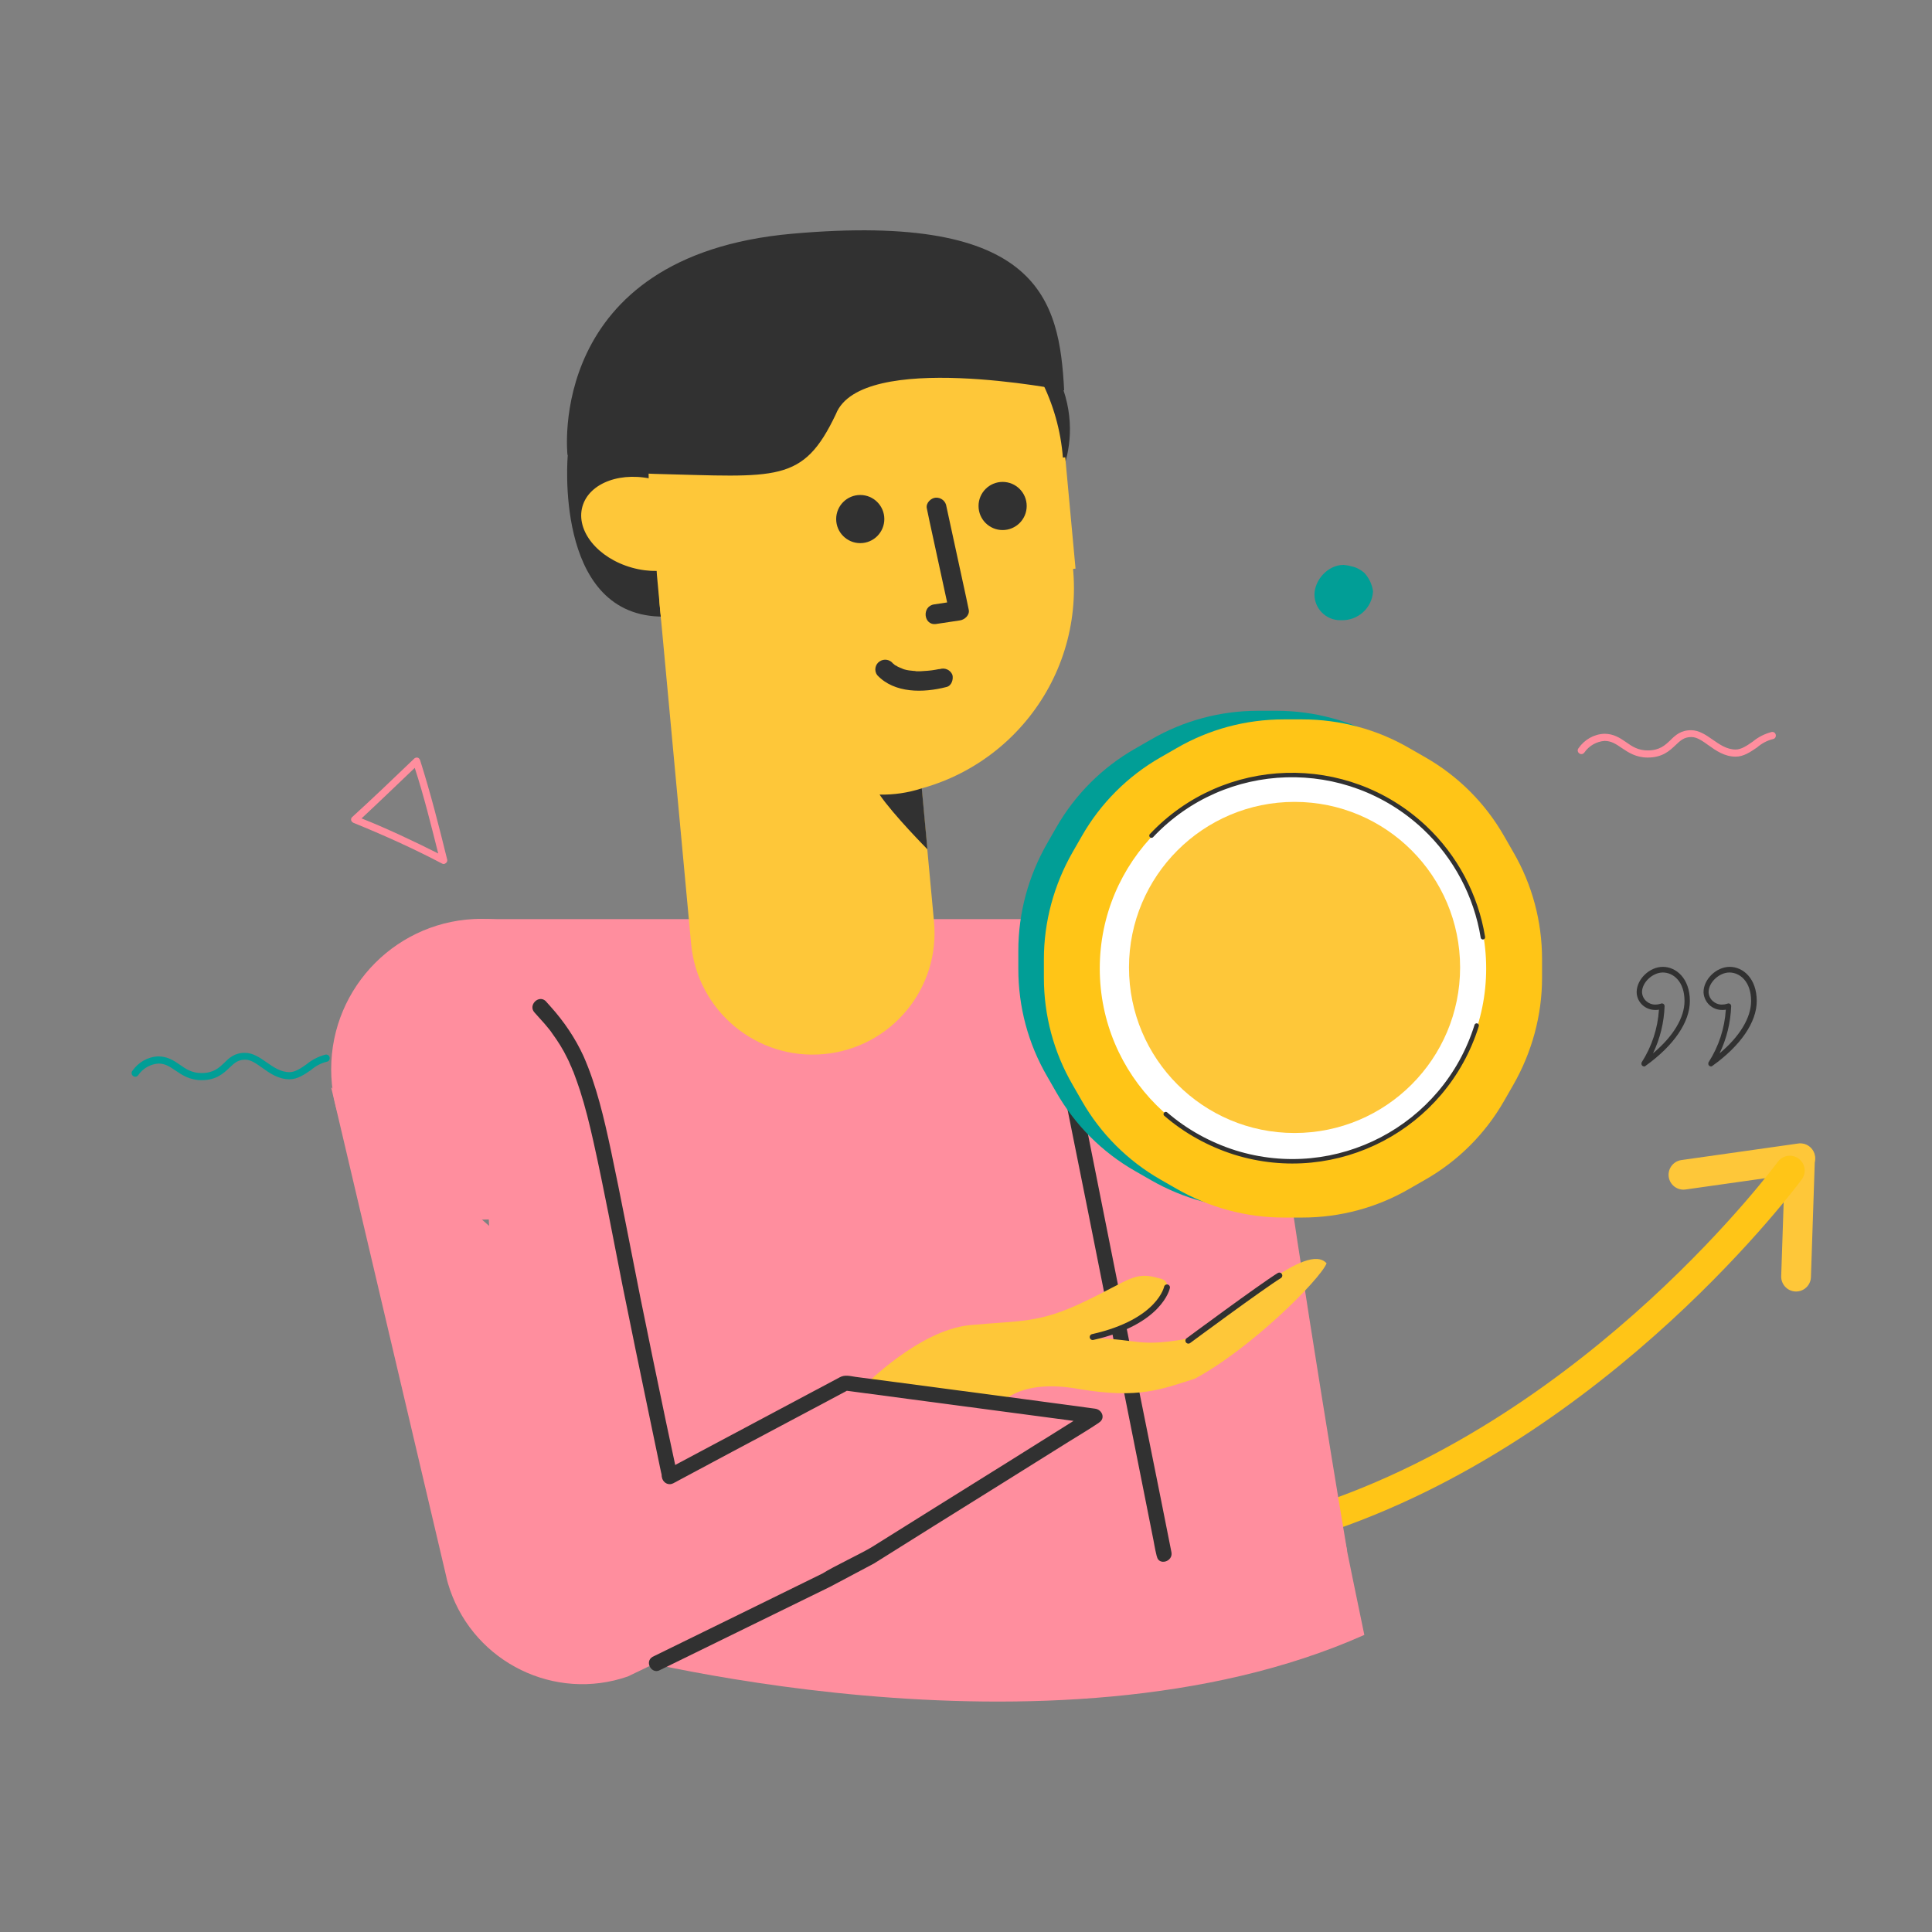 <?xml version="1.0" encoding="utf-8"?>
<!-- Generator: Adobe Illustrator 24.3.0, SVG Export Plug-In . SVG Version: 6.00 Build 0)  -->
<svg version="1.1" id="圖層_1" xmlns="http://www.w3.org/2000/svg" xmlns:xlink="http://www.w3.org/1999/xlink" x="0px" y="0px"
	 viewBox="0 0 650 650" style="enable-background:new 0 0 650 650;" xml:space="preserve">
<rect x="0" y="0" width="650" height="650" fill="#808080" stroke="none"/>
<style type="text/css">
	.st0{fill:#313131;}
	.st1{fill:#FF8E9E;}
	.st2{fill:#019E96;}
	.st3{fill:none;stroke:#FEC739;stroke-width:10.007;stroke-linecap:round;stroke-miterlimit:4.003;}
	.st4{fill:none;stroke:#FEC739;stroke-width:10.001;stroke-linecap:round;stroke-miterlimit:4.001;}
	.st5{fill:none;stroke:#FFC517;stroke-width:10.001;stroke-linecap:round;stroke-miterlimit:4.001;}
	.st6{fill:#FEC739;}
	.st7{fill:none;stroke:#313131;stroke-width:0.75;stroke-miterlimit:10;}
	.st8{fill:none;stroke:#313131;stroke-width:2;stroke-linecap:round;}
	.st9{fill:#FFC517;}
	.st10{fill:#FFFFFF;}
	.st11{fill:none;stroke:#313131;stroke-width:1.5;stroke-linecap:round;stroke-miterlimit:10;}
</style>
<g id="Group_3300" transform="translate(7744.613 10367.646)">
	<g id="Group_2743" transform="translate(-8268.376 -10296.288)">
		<g id="Group_2077" transform="translate(-49 81.627)">
			<g id="Group_2075">
				<path id="Path_2774" class="st0" d="M1125.9,205.8c-0.5,0-0.9-0.4-0.9-0.9c0-0.2,0-0.3,0.1-0.5c3.4-5.3,5.4-11.4,5.8-17.7
					c-0.4,0.1-0.8,0.1-1.1,0.1c-3.4,0.1-6.3-2.5-6.4-5.9c0,0,0,0,0,0v-0.1c0-4.3,4.3-8.5,8.8-8.5c4.5,0,9.1,3.9,9.1,11.5
					c0,7.1-5.4,15-14.9,21.8C1126.3,205.8,1126.1,205.8,1125.9,205.8z M1131.9,184.6c0.5,0,0.9,0.4,0.9,0.9v0
					c-0.2,5.5-1.5,10.9-3.9,15.9c6.8-5.7,10.6-12,10.6-17.6c0-6.6-3.8-9.6-7.3-9.6c-3.4,0-7,3.3-7,6.6c0.1,2.4,2.1,4.2,4.5,4.2h0
					c0.6,0,1.2-0.1,1.8-0.3C1131.7,184.6,1131.8,184.6,1131.9,184.6L1131.9,184.6z"/>
			</g>
			<g id="Group_2076">
				<path id="Path_2775" class="st0" d="M1148.4,205.8c-0.5,0-0.9-0.4-0.9-0.9c0-0.2,0-0.3,0.1-0.5c3.4-5.3,5.4-11.4,5.8-17.7
					c-0.4,0.1-0.8,0.1-1.1,0.1c-3.4,0.1-6.2-2.5-6.4-5.9c0,0,0,0,0,0v-0.1c0-4.3,4.3-8.5,8.8-8.5c4.5,0,9.1,3.9,9.1,11.5
					c0,7.1-5.4,15-14.9,21.8C1148.7,205.8,1148.6,205.8,1148.4,205.8z M1154.3,184.6c0.5,0,0.9,0.4,0.9,0.9v0
					c-0.2,5.5-1.5,10.9-3.9,15.9c6.8-5.7,10.6-12,10.6-17.6c0-6.6-3.8-9.6-7.3-9.6c-3.4,0-7,3.3-7,6.6c0.1,2.4,2.1,4.2,4.5,4.2h0
					c0.6,0,1.2-0.1,1.8-0.3C1154.1,184.6,1154.2,184.6,1154.3,184.6z"/>
			</g>
		</g>
		<g id="Group_2078" transform="translate(-77.794 -49.088)">
			<path id="Path_2779" class="st1" d="M1155.9,232.6c-3.9,0-6.5-1.7-8.7-3.2c-1.9-1.3-3.5-2.4-5.8-2.4c-2.7,0.2-5.2,1.6-6.8,3.9
				c-0.4,0.6-1.2,0.7-1.7,0.3c-0.6-0.4-0.7-1.2-0.3-1.7l0,0l0,0c2-2.9,5.2-4.8,8.8-4.9c3,0,5.2,1.4,7.2,2.8c2.1,1.5,4.1,2.8,7.3,2.8
				c4,0,5.8-1.7,7.6-3.4c1.7-1.7,3.5-3.4,7-3.4c2.7,0,5,1.6,7.3,3.2c2.3,1.6,4.7,3.3,7.7,3.3c1.9,0,3.8-1.3,5.8-2.7
				c1.8-1.5,4-2.6,6.3-3.2c0.7-0.1,1.3,0.3,1.4,1c0.1,0.7-0.3,1.3-1,1.4l0,0c-2,0.5-3.8,1.5-5.3,2.8c-2.2,1.5-4.5,3.1-7.2,3.1
				c-3.7,0-6.6-2-9.1-3.8c-2.1-1.5-3.9-2.8-5.8-2.8c-2.5,0-3.7,1.2-5.3,2.7C1163.3,230.3,1160.9,232.6,1155.9,232.6z"/>
		</g>
		<g id="Group_2079" transform="translate(-175 60.786)">
			<path id="Path_2780" class="st1" d="M849.2,157c0.2,0.7-0.3,1.3-0.9,1.5c-0.3,0.1-0.6,0-0.8-0.1c-9.7-5.1-19.7-9.6-29.8-13.7
				c-0.4-0.2-0.7-0.5-0.8-0.9c-0.1-0.4,0.1-0.9,0.4-1.1c6.8-6.2,13.2-12.3,20.8-19.6c0.5-0.5,1.3-0.5,1.7,0c0,0,0,0,0,0
				c0.1,0.1,0.2,0.3,0.3,0.5C843.6,134.6,846.5,146,849.2,157z M820.4,143.2c7.9,3.1,18.1,7.9,25.8,11.8c-2.4-9.5-4.8-19.3-7.9-28.8
				C831.8,132.4,826.2,137.8,820.4,143.2L820.4,143.2z"/>
		</g>
		<g id="Group_2080">
			<path id="Path_2781" class="st2" d="M978.5,119.2c-0.9-0.3-1.8-0.4-2.7-0.5c-5.4,0-9.8,5.2-9.8,10c0,4.7,3.9,8.6,8.6,8.6
				c0,0,0,0,0,0c0.1,0,0.2,0,0.4,0c5.6,0.2,10.4-4.1,10.7-9.7c-0.3-2.4-1.4-4.6-3-6.3C981.5,120.3,980.1,119.5,978.5,119.2z"/>
		</g>
		<g id="Group_2078-2" transform="translate(177.468 -64.642)">
			<path id="Path_2779-2" class="st2" d="M414.1,356.7c-3.9,0-6.5-1.7-8.7-3.2c-1.9-1.3-3.5-2.4-5.8-2.4c-2.7,0.2-5.2,1.6-6.8,3.9
				c-0.4,0.6-1.2,0.7-1.7,0.3c-0.6-0.4-0.7-1.2-0.3-1.7l0,0l0,0c2-2.9,5.2-4.8,8.8-4.9c3,0,5.2,1.4,7.2,2.8c2.1,1.5,4.1,2.8,7.3,2.8
				c4,0,5.8-1.7,7.6-3.4c1.7-1.7,3.5-3.4,7-3.4c2.7,0,5,1.6,7.3,3.2c2.3,1.6,4.7,3.3,7.7,3.3c1.9,0,3.8-1.3,5.8-2.7
				c1.8-1.5,4-2.6,6.3-3.2c0.7-0.1,1.3,0.3,1.4,1c0.1,0.7-0.3,1.3-1,1.4l0,0l0,0c-2,0.5-3.8,1.5-5.3,2.8c-2.2,1.5-4.5,3.1-7.2,3.1
				c-3.7,0-6.6-2-9.1-3.8c-2.1-1.5-3.9-2.8-5.8-2.8c-2.5,0-3.7,1.2-5.3,2.7C421.5,354.4,419.1,356.7,414.1,356.7z"/>
		</g>
	</g>
	<g id="Group_2731" transform="matrix(1, -0.017, 0.017, 1, -7392.499, -10095.898)">
		<path id="Path_3567" class="st3" d="M251.4,122.3l-2,39.7"/>
		<path id="Path_3834" class="st4" d="M251.5,122.2l-39.4,4.9"/>
		<path id="Path_3835" class="st5" d="M247.9,126.3c0,0-64.9,85.4-161.1,114.9"/>
	</g>
	<path id="Path_4151" class="st1" d="M-7543.5-9812.2c0,0,152.2,41.7,257.9-5.4c-12.3-59.2-14.5-72.9-14.5-72.9l-237.1,50.1
		L-7543.5-9812.2z"/>
	<g id="Group_2821" transform="translate(-11150.693 -13435.213)">
		<path id="Path_4138" class="st1" d="M3566.5,3376.8h208.1c0,0,51.9-4.9,60.7,58.5c8.7,63.4,24,154,24,154l-284.1,5.5
			L3566.5,3376.8z"/>
		<path id="Path_4139" class="st0" d="M3759.9,3414.1l3.5,17.6l8.5,42.3l10.2,51.2l8.8,44.2l2.9,14.6c0.5,2.3,0.8,4.6,1.4,6.9
			c0,0.1,0,0.2,0.1,0.3c0.6,3.2,5.5,1.8,4.9-1.4l-3.5-17.6l-8.5-42.3l-10.2-51.2l-8.8-44.2l-2.9-14.6c-0.5-2.3-0.8-4.6-1.4-6.9
			c0-0.1,0-0.2-0.1-0.3C3764.2,3409.6,3759.3,3410.9,3759.9,3414.1z"/>
		<path id="Path_4140" class="st0" d="M3597.1,3220.6c0,0-4.8,53.2,30.8,54.4c35.5,1.2,131.1-40.1,131.1-40.1s16.7-21.7-1.3-48.4"/>
		<path id="Rectangle_1442" class="st6" d="M3683.3,3422.2L3683.3,3422.2c-22.6,2.1-42.6-14.5-44.7-37.1l-11.5-124
			c-1.2-12.5,8.1-23.7,20.6-24.8l36.3-3.4c12.5-1.2,23.7,8.1,24.8,20.6l11.5,124C3722.5,3400.1,3705.9,3420.1,3683.3,3422.2z"/>
		<circle id="Ellipse_599" class="st6" cx="3694.1" cy="3227.1" r="69.8"/>
		<circle id="Ellipse_600" class="st6" cx="3697.6" cy="3265.5" r="69.8"/>
		
			<rect id="Rectangle_1443" x="3626" y="3227" transform="matrix(0.996 -9.197793e-02 9.197793e-02 0.996 -282.877 353.694)" class="st6" width="139.6" height="37.6"/>
		<circle id="Ellipse_601" class="st0" cx="3743.4" cy="3237.8" r="8.1"/>
		<circle id="Ellipse_602" class="st0" cx="3695.5" cy="3242.2" r="8.1"/>
		<path id="Path_4141" class="st0" d="M3724.5,3238l6.6,30.4l0.9,4.3c0.4,1.8-1.4,3.4-3,3.6l-8,1.2c-4.2,0.6-4.9-6-0.6-6.6l8-1.2
			l-3,3.6l-6.6-30.4l-0.9-4.3c-0.4-1.8,1.4-3.5,3-3.6C3722.7,3234.9,3724.3,3236.2,3724.5,3238z"/>
		<path id="Path_4142" class="st0" d="M3724.5,3298.7c-7.7,2-17.5,2.2-23.3-4c-1.1-1.5-0.7-3.6,0.8-4.6c1.5-1,3.5-0.7,4.6,0.8
			c-0.7-0.7,0,0,0.2,0.1c0.2,0.2,0.4,0.4,0.7,0.5c0.6,0.4,0.2,0,0,0c0.1,0,0.6,0.4,0.7,0.4c0.4,0.2,0.9,0.4,1.4,0.6
			c0.9,0.3-0.4-0.1,0.2,0.1c0.2,0.1,0.4,0.1,0.6,0.2c1,0.3,2.1,0.4,3.2,0.5c0.3,0,0.6,0,0.8,0.1c-0.4-0.1-0.6,0-0.1,0
			c0.5,0,1,0,1.5,0c1.7-0.1,3.4-0.2,5-0.5c0.5-0.1,1-0.2,1.6-0.3c0.6-0.1-1,0.2-0.4,0.1l0.2,0c1.7-0.6,3.6,0.2,4.3,1.9
			C3726.9,3296,3726.3,3298.3,3724.5,3298.7L3724.5,3298.7z"/>
		
			<ellipse id="Ellipse_603" transform="matrix(0.269 -0.963 0.963 0.269 -473.431 5860.052)" class="st6" cx="3622.3" cy="3241.8" rx="15.3" ry="21.6"/>
		<path id="Path_4143" class="st0" d="M3764.1,3198.9c0,0-68.3-13.6-76.8,8c-11.1,23.4-19.6,21.1-61,20.1
			c-18.1-0.4-29.3-6.4-29.3-6.4s-7.6-67,75.6-74.4C3755.9,3138.8,3762.5,3168.4,3764.1,3198.9z"/>
		<circle id="Ellipse_604" class="st1" cx="3568.1" cy="3427.3" r="50.6"/>
		<path id="Path_4144" class="st7" d="M3726.3,3599.1"/>
		<path id="Path_4145" class="st1" d="M3698.8,3592.4l70.5-33.9l-152,73.1c-24.5,8.5-51.3-4.6-59.8-29.1c-0.5-1.5-1-3-1.3-4.6
			l-38.7-164.5"/>
		<path id="Path_4146" class="st0" d="M3585.9,3408.2c1.1,1.3,2.3,2.5,3.4,3.8c0.5,0.6,1,1.2,1.5,1.8c0.2,0.3,0.5,0.6,0.7,0.9
			c-0.4-0.5,0.3,0.4,0.4,0.6c1.9,2.6,3.6,5.3,5,8.2c0.4,0.8,0.8,1.6,1.1,2.4c0,0.1,0.3,0.6,0.2,0.4c-0.1-0.2,0.2,0.4,0.2,0.5
			c0.2,0.5,0.4,1,0.6,1.4c0.8,2.1,1.5,4.1,2.2,6.2c1.8,5.6,3.2,11.3,4.5,17.1c3.6,16.1,6.6,32.3,9.8,48.5
			c2.9,14.4,5.9,28.9,8.9,43.3c1,4.8,2,9.6,3,14.4c0.5,2.3,0.9,4.6,1.5,6.9c0,0.1,0,0.2,0.1,0.3c0.7,3.2,5.6,1.8,4.9-1.4
			c-1.3-5.9-2.5-11.9-3.8-17.8c-2.9-13.9-5.8-27.8-8.6-41.7c-3.3-16.5-6.4-33-9.9-49.5c-2.3-10.7-4.8-21.6-9.2-31.6
			c-2.8-6.1-6.6-11.7-11.1-16.7c-0.6-0.6-1.1-1.3-1.7-1.9C3587.2,3402.2,3583.7,3405.8,3585.9,3408.2L3585.9,3408.2z"/>
		<path id="Path_4147" class="st6" d="M3697,3533.7c0,0,18.3-18.6,35.3-20.3c17-1.6,23.2-0.5,38.6-7.9c15.3-7.3,16.9-10.3,25-7.9
			c8.1,1.3-1.1,14.3-21.6,19.8c-0.1,0-0.2,0.1-0.2,0.3c0,0.1,0.1,0.2,0.2,0.2c15.2,0,14.1,3.4,33.8-0.4
			c13.9-9.9,37.8-32.3,44.3-24.9c-2.3,5.6-25.5,28.7-44.3,38.8c-11.1,3.5-18.8,6.9-38.9,3.5c-21-3.8-26.9,5.5-26.9,5.5L3697,3533.7z
			"/>
		<path id="Path_4148" class="st0" d="M3685.4,3601.4l14.7-7.8l20.1-12.6l24.2-15.1l21.1-13.2c3.4-2.1,6.9-4.2,10.2-6.4
			c0,0,0.1-0.1,0.1-0.1c2.3-1.4,1.1-4.4-1.3-4.7l-23.8-3.2l-42.3-5.6l-14.5-1.9c-2-0.3-3.6-0.8-5.4,0.2l-29.1,15.5l-28.9,15.4
			l-0.5,0.3c-2.9,1.5-0.3,5.9,2.6,4.4l20-10.7l31.8-16.9l7.3-3.9l-1.3,0.3l28.6,3.8l45.2,6l10.3,1.4l-1.3-4.7l-8.3,5.2l-20.1,12.6
			l-24.2,15.1l-21.1,13.2c-3.4,2.1-13.2,6.7-16.6,8.9c0,0-57.2,28.1-57.3,28.1c-2.8,1.7-0.2,6.1,2.6,4.4L3685.4,3601.4z"/>
		<path id="Path_4150" class="st0" d="M3716.2,3332.8c-4.6,1.5-9.4,2.2-14.2,2.1c4.7,6.9,16.1,18.4,16.1,18.4L3716.2,3332.8z"/>
		<path id="Path_4152" class="st8" d="M3798.7,3500.7c0,0-2.3,11.6-25,16.7"/>
	</g>
	<g id="Group_2733" transform="translate(-7877.677 -13091.961)">
		<g id="Group_2310" transform="translate(397.969 2867.848)">
			<path id="Path_3289" class="st2" d="M164.6,95.6h-6.2c-12.7,0-25.1,3.3-36.1,9.7l-5.4,3.1c-11,6.3-20.1,15.4-26.4,26.4l-3.1,5.4
				c-6.3,11-9.7,23.4-9.7,36.1v6.2c0,12.7,3.3,25.1,9.7,36.1l3.1,5.4c6.3,11,15.4,20.1,26.4,26.4l5.4,3.1c11,6.3,23.4,9.7,36.1,9.7
				h6.2c12.7,0,25.1-3.3,36.1-9.7l5.4-3.1c11-6.3,20.1-15.4,26.4-26.4l3.1-5.4c6.3-11,9.7-23.4,9.7-36.1v-6.2
				c0-12.7-3.3-25.1-9.7-36.1l-3.1-5.4c-6.3-11-15.4-20.1-26.4-26.4l-5.4-3.1C189.7,99,177.2,95.6,164.6,95.6z"/>
			<path id="Path_3288" class="st9" d="M173.2,98.5H167c-12.7,0-25.1,3.3-36.1,9.7l-5.4,3.1c-11,6.3-20.1,15.4-26.4,26.4l-3.1,5.4
				c-6.3,11-9.7,23.4-9.7,36.1v6.2c0,12.7,3.3,25.1,9.7,36.1l3.1,5.4c6.3,11,15.4,20.1,26.4,26.4l5.4,3.1c11,6.3,23.4,9.7,36.1,9.7
				h6.2c12.7,0,25.1-3.3,36.1-9.7l5.4-3.1c11-6.3,20.1-15.4,26.4-26.4l3.1-5.4c6.3-11,9.7-23.4,9.7-36.1v-6.2
				c0-12.7-3.3-25.1-9.7-36.1l-3.1-5.4c-6.3-11-15.4-20.1-26.4-26.4l-5.4-3.1C198.3,101.8,185.9,98.5,173.2,98.5z"/>
			<ellipse id="Ellipse_320" class="st10" cx="170.1" cy="182.3" rx="65" ry="65"/>
			<path id="Path_3291" class="st11" d="M122.5,137.6c24.6-26.1,65.7-27.3,91.9-2.7c10.4,9.8,17.3,22.8,19.6,36.9"/>
			<path id="Path_3290" class="st11" d="M231.9,201.5c-10.7,34.3-47.1,53.4-81.4,42.7c-8.5-2.7-16.5-7.1-23.2-12.9"/>
		</g>
		<circle id="Ellipse_486" class="st6" cx="568.6" cy="3049.8" r="55.7"/>
	</g>
	<path id="Path_4154" class="st8" d="M-7344.8-9916.6c0,0,24.6-18.2,30.6-21.9"/>
</g>
</svg>
